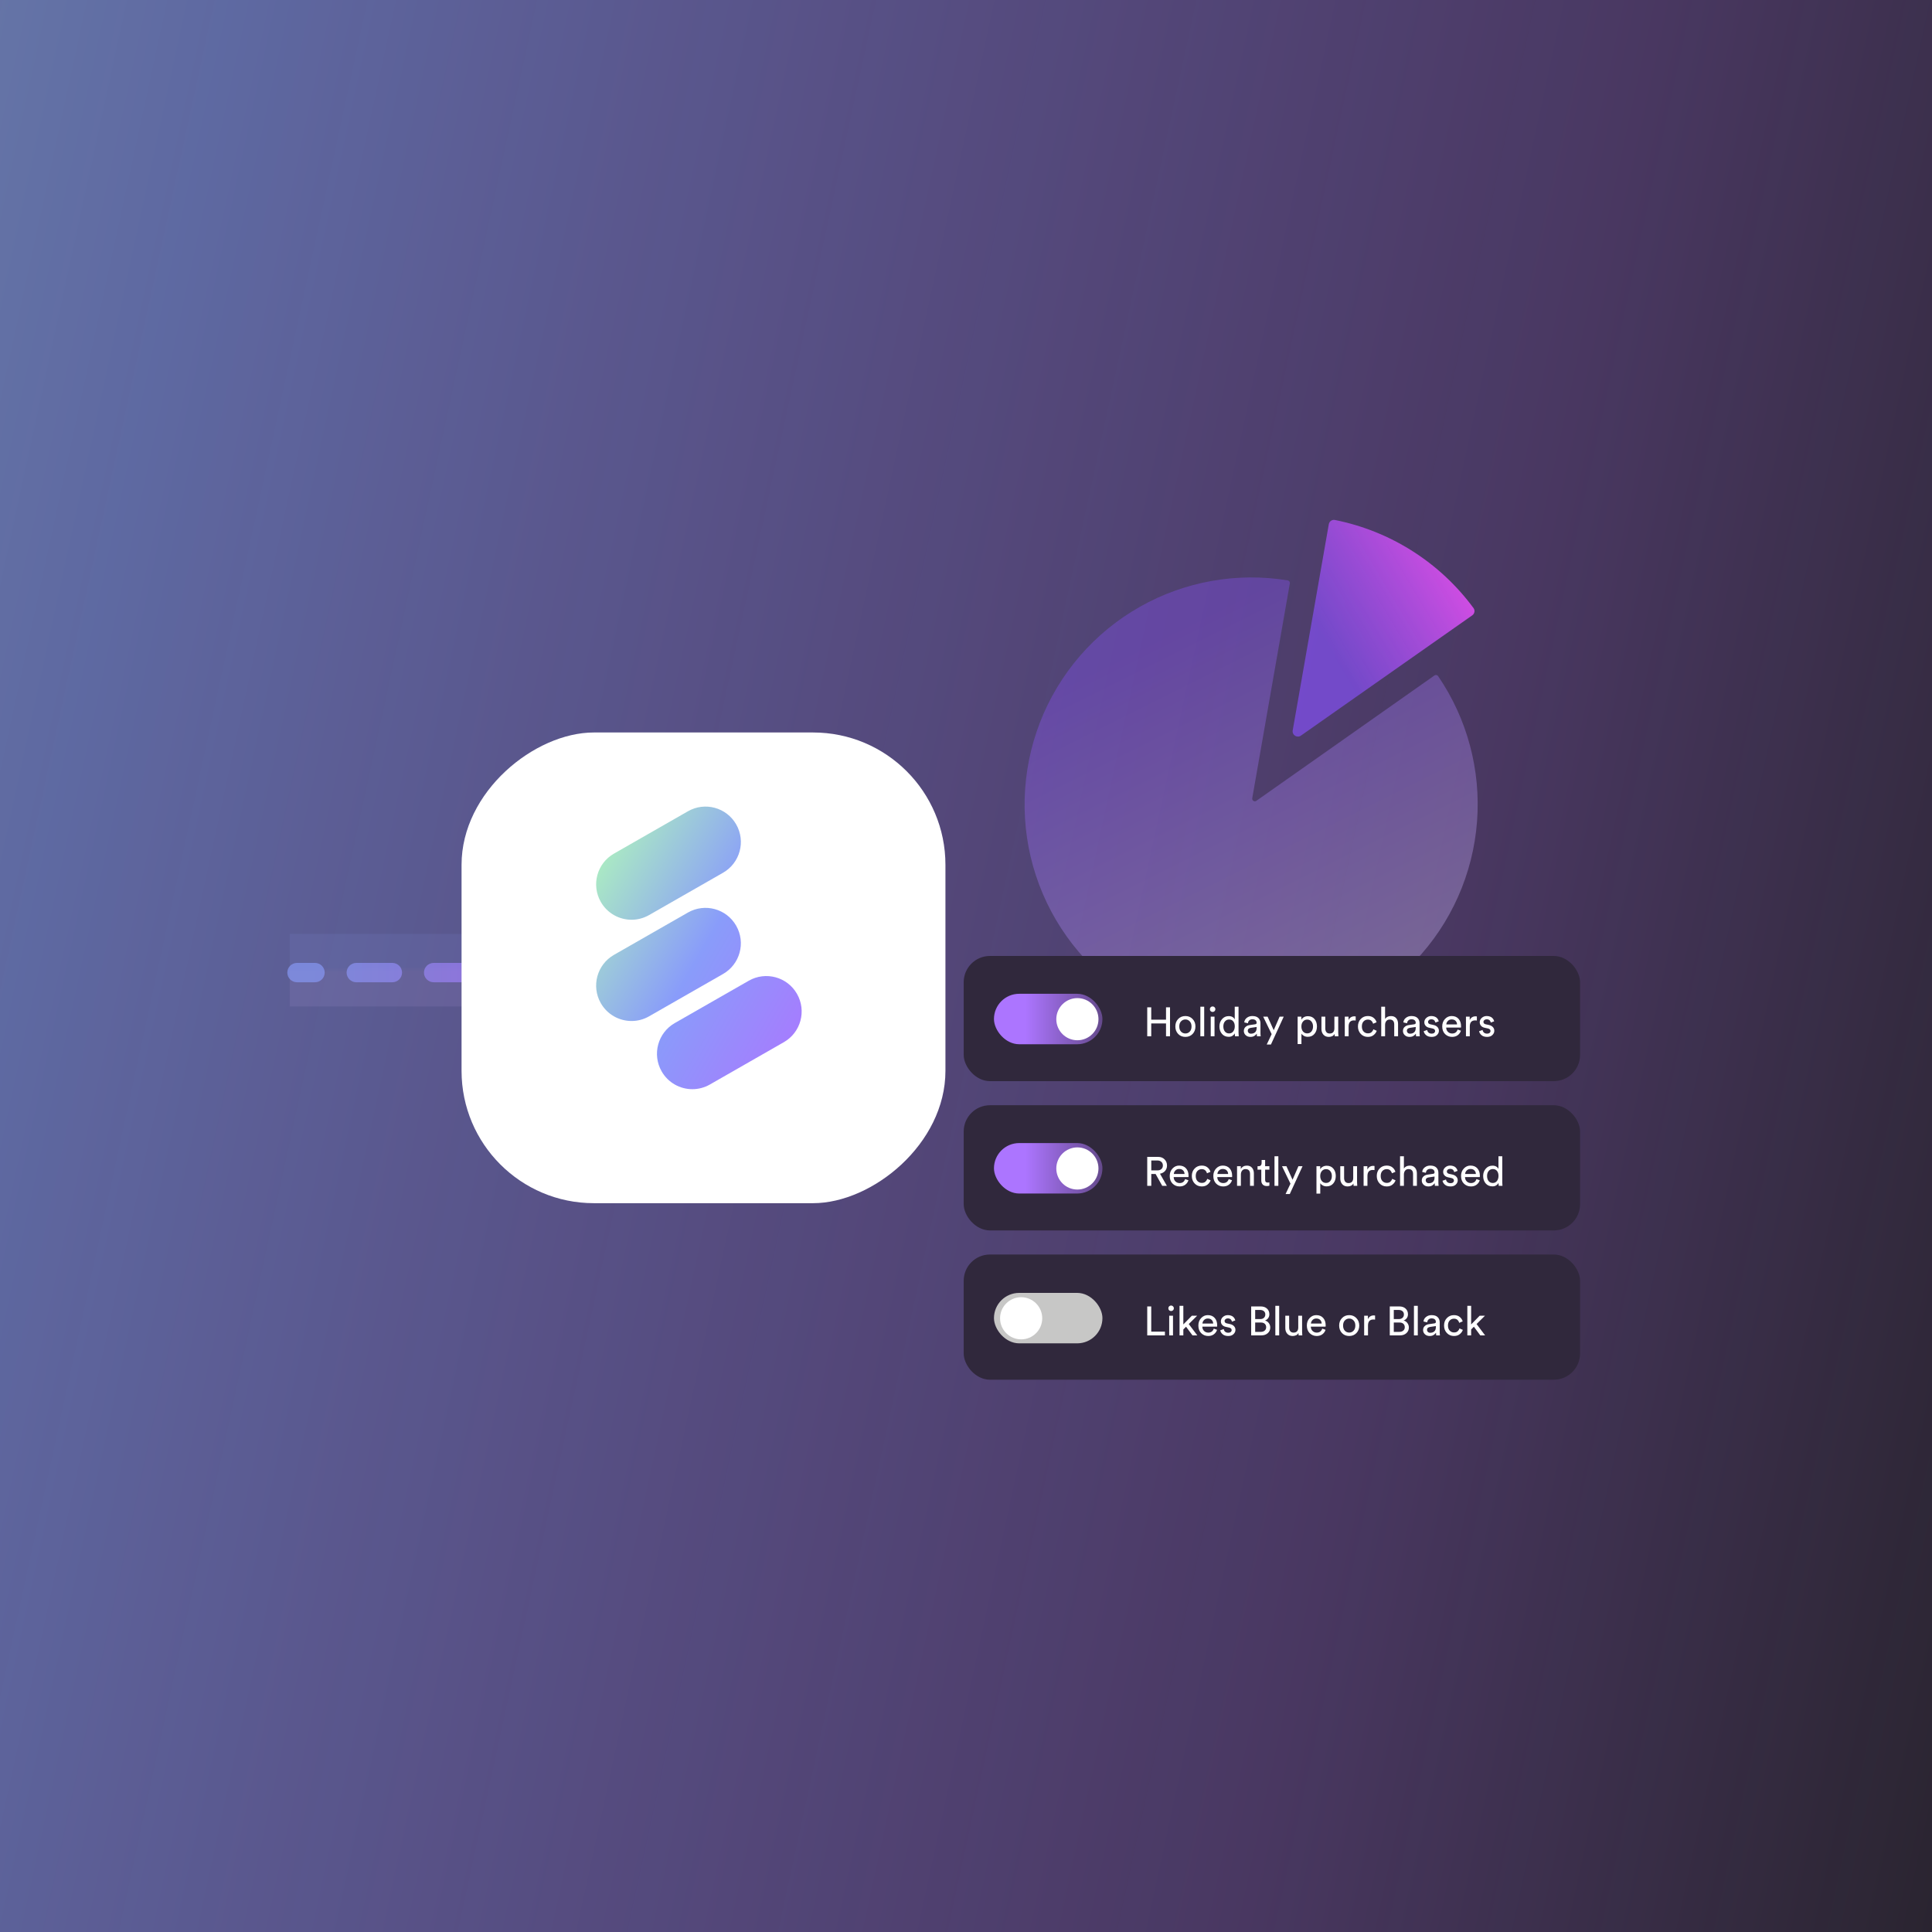 <svg width="726" height="726" viewBox="0 0 726 726" fill="none" xmlns="http://www.w3.org/2000/svg">
<rect width="726" height="726" fill="#1A1919" fill-opacity="0.98"/>
<rect width="726" height="726" fill="url(#paint0_linear_27907_17661)"/>
<path opacity="0.1" d="M108.872 364.566H196.746" stroke="url(#paint1_linear_27907_17661)" stroke-width="27.252"/>
<path opacity="0.65" d="M118.379 361.842C120.385 361.842 122.013 363.469 122.013 365.476C122.012 367.482 120.385 369.109 118.379 369.109H111.596C109.589 369.109 107.963 367.482 107.963 365.476C107.963 363.469 109.589 361.842 111.596 361.842H118.379ZM147.447 361.842C149.454 361.842 151.081 363.469 151.081 365.476C151.081 367.482 149.454 369.109 147.447 369.109H133.882C131.875 369.109 130.248 367.482 130.248 365.476C130.248 363.469 131.875 361.842 133.882 361.842H147.447ZM176.516 361.842C178.522 361.842 180.149 363.469 180.149 365.476C180.149 367.482 178.522 369.109 176.516 369.109H162.95C160.944 369.109 159.317 367.482 159.317 365.476C159.317 363.469 160.944 361.842 162.95 361.842H176.516ZM198.802 361.842C200.808 361.842 202.435 363.469 202.435 365.476C202.435 367.482 200.808 369.109 198.802 369.109H192.019C190.013 369.109 188.386 367.482 188.386 365.476C188.386 363.469 190.013 361.842 192.019 361.842H198.802Z" fill="url(#paint2_linear_27907_17661)"/>
<g filter="url(#filter0_d_27907_17661)">
<rect x="173.443" y="446.864" width="176.879" height="181.832" rx="49.728" transform="rotate(-90 173.443 446.864)" fill="white"/>
</g>
<path d="M484.692 219.233C484.786 218.694 484.426 218.181 483.886 218.093C464.794 214.98 445.197 218.477 428.33 228.024C411.175 237.735 397.905 253.104 390.783 271.512C383.66 289.92 383.125 310.229 389.267 328.978C395.41 347.728 407.852 363.757 424.472 374.335C441.091 384.913 460.862 389.386 480.413 386.991C499.965 384.596 518.089 375.481 531.696 361.2C545.304 346.919 553.553 328.356 555.039 308.672C556.5 289.319 551.333 270.061 540.409 254.069C540.1 253.617 539.481 253.508 539.033 253.824L472.109 300.926C471.387 301.434 470.412 300.815 470.564 299.945L484.692 219.233Z" fill="url(#paint3_linear_27907_17661)" fill-opacity="0.34"/>
<path d="M553.239 231.231C554.134 230.602 554.352 229.366 553.703 228.486C547.445 219.997 539.665 212.736 530.753 207.074C521.842 201.413 511.963 197.455 501.62 195.396C500.547 195.183 499.521 195.906 499.332 196.983L485.769 274.469C485.465 276.207 487.413 277.445 488.857 276.431L553.239 231.231Z" fill="url(#paint4_linear_27907_17661)"/>
<g filter="url(#filter1_d_27907_17661)">
<rect x="362.135" y="359.225" width="231.617" height="47.047" rx="9.872" fill="#30283C"/>
</g>
<path d="M439.669 389.413H438.164V384.578H432.609V389.413H431.104V378.531H432.609V383.181H438.164V378.531H439.669V389.413ZM443.801 387.663C444.252 388.123 444.799 388.354 445.444 388.354C446.088 388.354 446.631 388.123 447.071 387.663C447.521 387.192 447.746 386.543 447.746 385.714C447.746 384.895 447.521 384.256 447.071 383.795C446.631 383.325 446.088 383.089 445.444 383.089C444.799 383.089 444.252 383.325 443.801 383.795C443.361 384.256 443.141 384.895 443.141 385.714C443.141 386.543 443.361 387.192 443.801 387.663ZM442.727 382.92C443.443 382.174 444.349 381.8 445.444 381.8C446.538 381.8 447.439 382.174 448.145 382.92C448.861 383.657 449.219 384.588 449.219 385.714C449.219 386.85 448.866 387.791 448.16 388.538C447.454 389.274 446.549 389.643 445.444 389.643C444.339 389.643 443.433 389.274 442.727 388.538C442.021 387.791 441.668 386.85 441.668 385.714C441.668 384.588 442.021 383.657 442.727 382.92ZM452.508 389.413H451.065V378.301H452.508V389.413ZM456.389 389.413H454.962V382.03H456.389V389.413ZM454.931 379.974C454.737 379.769 454.64 379.523 454.64 379.237C454.64 378.95 454.737 378.705 454.931 378.5C455.136 378.296 455.381 378.193 455.668 378.193C455.954 378.193 456.2 378.296 456.405 378.5C456.609 378.695 456.712 378.94 456.712 379.237C456.712 379.523 456.609 379.769 456.405 379.974C456.2 380.168 455.954 380.265 455.668 380.265C455.381 380.265 455.136 380.168 454.931 379.974ZM459.703 385.698C459.703 386.476 459.893 387.11 460.271 387.602C460.66 388.093 461.192 388.338 461.867 388.338C462.512 388.338 463.029 388.088 463.417 387.586C463.806 387.085 464.001 386.445 464.001 385.668C464.001 384.9 463.811 384.281 463.433 383.811C463.054 383.34 462.538 383.105 461.883 383.105C461.228 383.105 460.701 383.345 460.302 383.826C459.903 384.307 459.703 384.931 459.703 385.698ZM464.016 388.415V388.292C463.822 388.671 463.525 388.988 463.126 389.244C462.737 389.489 462.272 389.612 461.729 389.612C460.675 389.612 459.826 389.244 459.181 388.507C458.547 387.76 458.23 386.824 458.23 385.698C458.23 384.624 458.557 383.713 459.212 382.967C459.867 382.209 460.706 381.831 461.729 381.831C462.333 381.831 462.824 381.954 463.203 382.199C463.581 382.434 463.842 382.726 463.985 383.074V378.301H465.413V388.047C465.413 388.548 465.438 389.003 465.489 389.413H464.093C464.042 389.126 464.016 388.794 464.016 388.415ZM467.406 387.433C467.406 386.798 467.611 386.292 468.02 385.913C468.429 385.524 468.972 385.284 469.647 385.192L471.642 384.9C472.021 384.849 472.21 384.665 472.21 384.348C472.21 383.959 472.077 383.642 471.811 383.396C471.545 383.151 471.146 383.028 470.614 383.028C470.123 383.028 469.734 383.166 469.448 383.442C469.161 383.708 468.992 384.066 468.941 384.517L467.56 384.194C467.631 383.488 467.954 382.915 468.527 382.475C469.1 382.025 469.785 381.8 470.583 381.8C471.627 381.8 472.399 382.056 472.901 382.567C473.402 383.069 473.653 383.713 473.653 384.501V388.2C473.653 388.64 473.684 389.044 473.745 389.413H472.333C472.282 389.106 472.256 388.773 472.256 388.415C472.052 388.742 471.75 389.029 471.351 389.274C470.962 389.52 470.471 389.643 469.877 389.643C469.151 389.643 468.557 389.428 468.097 388.998C467.636 388.558 467.406 388.036 467.406 387.433ZM470.077 388.43C470.721 388.43 471.238 388.256 471.627 387.909C472.016 387.561 472.21 387.008 472.21 386.251V385.913L469.954 386.251C469.627 386.302 469.366 386.42 469.171 386.604C468.977 386.788 468.88 387.039 468.88 387.356C468.88 387.642 468.987 387.893 469.202 388.108C469.427 388.323 469.719 388.43 470.077 388.43ZM477.592 392.498H476.011L477.853 388.599L474.676 382.03H476.334L478.636 387.126L480.846 382.03H482.396L477.592 392.498ZM489.048 392.329H487.621V382.03H489.018V383.181C489.233 382.793 489.555 382.475 489.985 382.23C490.414 381.984 490.916 381.861 491.489 381.861C492.553 381.861 493.382 382.225 493.975 382.951C494.579 383.678 494.881 384.598 494.881 385.714C494.881 386.839 494.568 387.77 493.944 388.507C493.33 389.244 492.497 389.612 491.443 389.612C490.9 389.612 490.419 389.5 490 389.274C489.58 389.049 489.263 388.763 489.048 388.415V392.329ZM493.407 385.714C493.407 384.967 493.208 384.353 492.809 383.872C492.42 383.381 491.893 383.135 491.228 383.135C490.573 383.135 490.041 383.381 489.632 383.872C489.233 384.353 489.033 384.967 489.033 385.714C489.033 386.481 489.233 387.11 489.632 387.602C490.041 388.082 490.573 388.323 491.228 388.323C491.883 388.323 492.41 388.082 492.809 387.602C493.208 387.11 493.407 386.481 493.407 385.714ZM501.509 388.522C501.315 388.891 501.018 389.172 500.619 389.367C500.22 389.551 499.79 389.643 499.33 389.643C498.491 389.643 497.821 389.367 497.319 388.814C496.818 388.251 496.567 387.54 496.567 386.681V382.03H498.01V386.466C498.01 387.018 498.143 387.474 498.409 387.832C498.685 388.19 499.11 388.369 499.683 388.369C500.256 388.369 500.691 388.2 500.987 387.862C501.284 387.515 501.432 387.054 501.432 386.481V382.03H502.875V388.047C502.875 388.528 502.901 388.983 502.952 389.413H501.571C501.53 389.187 501.509 388.891 501.509 388.522ZM509.435 381.954V383.488C509.22 383.458 509.01 383.442 508.806 383.442C507.455 383.442 506.78 384.199 506.78 385.714V389.413H505.337V382.03H506.749V383.32C507.199 382.378 507.936 381.908 508.959 381.908C509.123 381.908 509.281 381.923 509.435 381.954ZM513.998 383.135C513.374 383.135 512.842 383.36 512.402 383.811C511.972 384.261 511.757 384.895 511.757 385.714C511.757 386.522 511.972 387.156 512.402 387.617C512.842 388.077 513.379 388.308 514.013 388.308C514.627 388.308 515.093 388.154 515.41 387.847C515.737 387.54 515.957 387.187 516.07 386.788L517.344 387.341C517.139 387.955 516.75 388.492 516.177 388.952C515.614 389.413 514.893 389.643 514.013 389.643C512.939 389.643 512.049 389.269 511.343 388.522C510.637 387.775 510.284 386.839 510.284 385.714C510.284 384.568 510.637 383.632 511.343 382.905C512.049 382.168 512.934 381.8 513.998 381.8C514.898 381.8 515.625 382.03 516.177 382.491C516.74 382.951 517.108 383.504 517.282 384.148L515.978 384.701C515.865 384.271 515.65 383.903 515.333 383.596C515.016 383.289 514.571 383.135 513.998 383.135ZM520.479 385.069V389.413H519.036V378.301H520.479V382.89C520.97 382.174 521.717 381.815 522.72 381.815C523.569 381.815 524.219 382.087 524.669 382.629C525.129 383.171 525.359 383.872 525.359 384.732V389.413H523.917V384.977C523.917 383.739 523.344 383.12 522.198 383.12C521.666 383.12 521.251 383.304 520.955 383.673C520.658 384.031 520.499 384.496 520.479 385.069ZM527.194 387.433C527.194 386.798 527.398 386.292 527.808 385.913C528.217 385.524 528.759 385.284 529.435 385.192L531.43 384.9C531.808 384.849 531.998 384.665 531.998 384.348C531.998 383.959 531.865 383.642 531.599 383.396C531.333 383.151 530.934 383.028 530.402 383.028C529.91 383.028 529.522 383.166 529.235 383.442C528.949 383.708 528.78 384.066 528.729 384.517L527.347 384.194C527.419 383.488 527.741 382.915 528.314 382.475C528.887 382.025 529.573 381.8 530.371 381.8C531.414 381.8 532.187 382.056 532.688 382.567C533.19 383.069 533.44 383.713 533.44 384.501V388.2C533.44 388.64 533.471 389.044 533.532 389.413H532.12C532.069 389.106 532.044 388.773 532.044 388.415C531.839 388.742 531.537 389.029 531.138 389.274C530.749 389.52 530.258 389.643 529.665 389.643C528.938 389.643 528.345 389.428 527.884 388.998C527.424 388.558 527.194 388.036 527.194 387.433ZM529.864 388.43C530.509 388.43 531.026 388.256 531.414 387.909C531.803 387.561 531.998 387.008 531.998 386.251V385.913L529.742 386.251C529.414 386.302 529.153 386.42 528.959 386.604C528.764 386.788 528.667 387.039 528.667 387.356C528.667 387.642 528.775 387.893 528.99 388.108C529.215 388.323 529.506 388.43 529.864 388.43ZM534.997 387.494L536.302 387.034C536.353 387.433 536.527 387.765 536.824 388.031C537.12 388.287 537.519 388.415 538.021 388.415C538.41 388.415 538.717 388.323 538.942 388.139C539.167 387.944 539.279 387.709 539.279 387.433C539.279 386.942 538.962 386.624 538.328 386.481L537.069 386.205C536.496 386.082 536.046 385.837 535.719 385.468C535.391 385.1 535.227 384.655 535.227 384.133C535.227 383.499 535.483 382.951 535.995 382.491C536.517 382.03 537.136 381.8 537.852 381.8C538.323 381.8 538.742 381.872 539.11 382.015C539.479 382.148 539.765 382.327 539.97 382.552C540.175 382.777 540.328 382.987 540.43 383.181C540.533 383.376 540.609 383.575 540.661 383.78L539.387 384.256C539.366 384.133 539.33 384.015 539.279 383.903C539.228 383.78 539.146 383.647 539.034 383.504C538.931 383.36 538.778 383.248 538.573 383.166C538.369 383.074 538.128 383.028 537.852 383.028C537.494 383.028 537.197 383.125 536.962 383.32C536.737 383.514 536.624 383.744 536.624 384.01C536.624 384.481 536.905 384.778 537.468 384.9L538.665 385.161C539.32 385.304 539.822 385.571 540.169 385.959C540.528 386.338 540.707 386.803 540.707 387.356C540.707 387.939 540.466 388.466 539.985 388.937C539.515 389.407 538.855 389.643 538.005 389.643C537.095 389.643 536.384 389.418 535.872 388.968C535.36 388.507 535.069 388.016 534.997 387.494ZM543.489 384.962H547.525C547.505 384.409 547.32 383.959 546.973 383.611C546.625 383.253 546.134 383.074 545.499 383.074C544.926 383.074 544.456 383.263 544.087 383.642C543.719 384.01 543.519 384.45 543.489 384.962ZM547.74 386.88L548.983 387.31C548.768 387.995 548.369 388.558 547.786 388.998C547.203 389.428 546.497 389.643 545.668 389.643C544.635 389.643 543.755 389.29 543.028 388.584C542.312 387.868 541.954 386.906 541.954 385.698C541.954 384.573 542.302 383.642 542.998 382.905C543.693 382.168 544.522 381.8 545.484 381.8C546.599 381.8 547.469 382.153 548.093 382.859C548.717 383.555 549.029 384.491 549.029 385.668C549.029 385.852 549.019 386.005 548.999 386.128H543.443C543.453 386.783 543.668 387.32 544.087 387.74C544.517 388.159 545.044 388.369 545.668 388.369C546.722 388.369 547.413 387.873 547.74 386.88ZM554.969 381.954V383.488C554.754 383.458 554.544 383.442 554.339 383.442C552.989 383.442 552.314 384.199 552.314 385.714V389.413H550.871V382.03H552.283V383.32C552.733 382.378 553.47 381.908 554.493 381.908C554.657 381.908 554.815 381.923 554.969 381.954ZM555.816 387.494L557.12 387.034C557.171 387.433 557.345 387.765 557.642 388.031C557.939 388.287 558.338 388.415 558.839 388.415C559.228 388.415 559.535 388.323 559.76 388.139C559.985 387.944 560.098 387.709 560.098 387.433C560.098 386.942 559.781 386.624 559.146 386.481L557.888 386.205C557.315 386.082 556.864 385.837 556.537 385.468C556.21 385.1 556.046 384.655 556.046 384.133C556.046 383.499 556.302 382.951 556.813 382.491C557.335 382.03 557.954 381.8 558.67 381.8C559.141 381.8 559.561 381.872 559.929 382.015C560.297 382.148 560.584 382.327 560.788 382.552C560.993 382.777 561.147 382.987 561.249 383.181C561.351 383.376 561.428 383.575 561.479 383.78L560.205 384.256C560.185 384.133 560.149 384.015 560.098 383.903C560.047 383.78 559.965 383.647 559.852 383.504C559.75 383.36 559.596 383.248 559.392 383.166C559.187 383.074 558.947 383.028 558.67 383.028C558.312 383.028 558.016 383.125 557.78 383.32C557.555 383.514 557.443 383.744 557.443 384.01C557.443 384.481 557.724 384.778 558.287 384.9L559.484 385.161C560.139 385.304 560.64 385.571 560.988 385.959C561.346 386.338 561.525 386.803 561.525 387.356C561.525 387.939 561.285 388.466 560.804 388.937C560.333 389.407 559.673 389.643 558.824 389.643C557.913 389.643 557.202 389.418 556.691 388.968C556.179 388.507 555.887 388.016 555.816 387.494Z" fill="white"/>
<rect x="373.51" y="373.444" width="40.758" height="18.957" rx="9.479" fill="url(#paint5_linear_27907_17661)"/>
<circle cx="404.854" cy="382.986" r="7.921" fill="white"/>
<g filter="url(#filter2_d_27907_17661)">
<rect x="362.135" y="415.319" width="231.617" height="47.047" rx="9.872" fill="#30283C"/>
</g>
<path d="M436.737 445.61L434.251 441.159H432.624V445.61H431.104V434.728H435.202C436.205 434.728 437.008 435.04 437.612 435.664C438.226 436.278 438.533 437.046 438.533 437.967C438.533 438.755 438.297 439.43 437.827 439.993C437.356 440.545 436.712 440.898 435.893 441.052L438.487 445.61H436.737ZM432.624 439.808H434.926C435.54 439.808 436.036 439.645 436.415 439.317C436.793 438.98 436.983 438.529 436.983 437.967C436.983 437.394 436.793 436.938 436.415 436.601C436.036 436.253 435.54 436.079 434.926 436.079H432.624V439.808ZM441.09 441.159H445.126C445.106 440.606 444.922 440.156 444.574 439.808C444.226 439.45 443.735 439.271 443.1 439.271C442.527 439.271 442.057 439.461 441.688 439.839C441.32 440.207 441.121 440.647 441.09 441.159ZM445.341 443.077L446.584 443.507C446.37 444.193 445.97 444.756 445.387 445.195C444.804 445.625 444.098 445.84 443.269 445.84C442.236 445.84 441.356 445.487 440.629 444.781C439.913 444.065 439.555 443.103 439.555 441.896C439.555 440.77 439.903 439.839 440.599 439.102C441.295 438.366 442.123 437.997 443.085 437.997C444.2 437.997 445.07 438.35 445.694 439.056C446.318 439.752 446.63 440.688 446.63 441.865C446.63 442.049 446.62 442.203 446.6 442.325H441.044C441.054 442.98 441.269 443.517 441.688 443.937C442.118 444.356 442.645 444.566 443.269 444.566C444.323 444.566 445.014 444.07 445.341 443.077ZM451.572 439.333C450.948 439.333 450.416 439.558 449.976 440.008C449.546 440.458 449.332 441.092 449.332 441.911C449.332 442.719 449.546 443.354 449.976 443.814C450.416 444.275 450.953 444.505 451.588 444.505C452.202 444.505 452.667 444.351 452.984 444.044C453.312 443.737 453.532 443.384 453.644 442.985L454.918 443.538C454.714 444.152 454.325 444.689 453.752 445.149C453.189 445.61 452.468 445.84 451.588 445.84C450.513 445.84 449.623 445.467 448.917 444.72C448.211 443.973 447.858 443.037 447.858 441.911C447.858 440.765 448.211 439.829 448.917 439.102C449.623 438.366 450.508 437.997 451.572 437.997C452.473 437.997 453.199 438.228 453.752 438.688C454.314 439.148 454.683 439.701 454.857 440.346L453.552 440.898C453.44 440.468 453.225 440.1 452.908 439.793C452.59 439.486 452.145 439.333 451.572 439.333ZM457.472 441.159H461.508C461.488 440.606 461.304 440.156 460.956 439.808C460.608 439.45 460.117 439.271 459.482 439.271C458.909 439.271 458.439 439.461 458.07 439.839C457.702 440.207 457.503 440.647 457.472 441.159ZM461.723 443.077L462.966 443.507C462.752 444.193 462.352 444.756 461.769 445.195C461.186 445.625 460.48 445.84 459.651 445.84C458.618 445.84 457.738 445.487 457.011 444.781C456.295 444.065 455.937 443.103 455.937 441.896C455.937 440.77 456.285 439.839 456.981 439.102C457.677 438.366 458.505 437.997 459.467 437.997C460.582 437.997 461.452 438.35 462.076 439.056C462.7 439.752 463.012 440.688 463.012 441.865C463.012 442.049 463.002 442.203 462.982 442.325H457.426C457.436 442.98 457.651 443.517 458.07 443.937C458.5 444.356 459.027 444.566 459.651 444.566C460.705 444.566 461.396 444.07 461.723 443.077ZM466.297 441.343V445.61H464.854V438.228H466.266V439.287C466.757 438.437 467.514 438.013 468.538 438.013C469.387 438.013 470.037 438.284 470.487 438.826C470.947 439.368 471.177 440.069 471.177 440.929V445.61H469.735V441.174C469.735 439.936 469.162 439.317 468.016 439.317C467.473 439.317 467.049 439.512 466.742 439.9C466.445 440.279 466.297 440.76 466.297 441.343ZM475.406 435.895V438.228H477.002V439.532H475.406V443.369C475.406 443.717 475.483 443.973 475.636 444.136C475.8 444.3 476.066 444.382 476.434 444.382C476.649 444.382 476.839 444.362 477.002 444.321V445.548C476.757 445.641 476.429 445.687 476.02 445.687C475.386 445.687 474.884 445.502 474.516 445.134C474.148 444.766 473.963 444.249 473.963 443.584V439.532H472.551V438.228H472.95C473.329 438.228 473.61 438.125 473.795 437.921C473.989 437.706 474.086 437.429 474.086 437.092V435.895H475.406ZM480.371 445.61H478.928V434.498H480.371V445.61ZM484.667 448.695H483.086L484.927 444.796L481.75 438.228H483.408L485.71 443.323L487.92 438.228H489.47L484.667 448.695ZM496.123 448.526H494.695V438.228H496.092V439.379C496.307 438.99 496.629 438.673 497.059 438.427C497.489 438.182 497.99 438.059 498.563 438.059C499.627 438.059 500.456 438.422 501.049 439.148C501.653 439.875 501.955 440.796 501.955 441.911C501.955 443.037 501.643 443.968 501.019 444.704C500.405 445.441 499.571 445.809 498.517 445.809C497.975 445.809 497.494 445.697 497.074 445.472C496.655 445.247 496.338 444.96 496.123 444.612V448.526ZM500.482 441.911C500.482 441.164 500.282 440.55 499.883 440.069C499.494 439.578 498.967 439.333 498.302 439.333C497.647 439.333 497.115 439.578 496.706 440.069C496.307 440.55 496.107 441.164 496.107 441.911C496.107 442.678 496.307 443.308 496.706 443.799C497.115 444.28 497.647 444.52 498.302 444.52C498.957 444.52 499.484 444.28 499.883 443.799C500.282 443.308 500.482 442.678 500.482 441.911ZM508.584 444.72C508.389 445.088 508.092 445.369 507.693 445.564C507.294 445.748 506.865 445.84 506.404 445.84C505.565 445.84 504.895 445.564 504.394 445.011C503.892 444.449 503.642 443.737 503.642 442.878V438.228H505.084V442.663C505.084 443.216 505.217 443.671 505.483 444.029C505.76 444.387 506.184 444.566 506.757 444.566C507.33 444.566 507.765 444.397 508.062 444.06C508.358 443.712 508.507 443.251 508.507 442.678V438.228H509.949V444.244C509.949 444.725 509.975 445.18 510.026 445.61H508.645C508.604 445.385 508.584 445.088 508.584 444.72ZM516.509 438.151V439.686C516.294 439.655 516.085 439.64 515.88 439.64C514.529 439.64 513.854 440.397 513.854 441.911V445.61H512.411V438.228H513.823V439.517C514.274 438.575 515.01 438.105 516.033 438.105C516.197 438.105 516.356 438.12 516.509 438.151ZM521.072 439.333C520.448 439.333 519.916 439.558 519.476 440.008C519.046 440.458 518.831 441.092 518.831 441.911C518.831 442.719 519.046 443.354 519.476 443.814C519.916 444.275 520.453 444.505 521.088 444.505C521.701 444.505 522.167 444.351 522.484 444.044C522.812 443.737 523.032 443.384 523.144 442.985L524.418 443.538C524.213 444.152 523.825 444.689 523.252 445.149C522.689 445.61 521.967 445.84 521.088 445.84C520.013 445.84 519.123 445.467 518.417 444.72C517.711 443.973 517.358 443.037 517.358 441.911C517.358 440.765 517.711 439.829 518.417 439.102C519.123 438.366 520.008 437.997 521.072 437.997C521.973 437.997 522.699 438.228 523.252 438.688C523.814 439.148 524.183 439.701 524.357 440.346L523.052 440.898C522.94 440.468 522.725 440.1 522.407 439.793C522.09 439.486 521.645 439.333 521.072 439.333ZM527.553 441.266V445.61H526.11V434.498H527.553V439.087C528.044 438.371 528.791 438.013 529.794 438.013C530.643 438.013 531.293 438.284 531.743 438.826C532.204 439.368 532.434 440.069 532.434 440.929V445.61H530.991V441.174C530.991 439.936 530.418 439.317 529.272 439.317C528.74 439.317 528.326 439.501 528.029 439.87C527.732 440.228 527.574 440.693 527.553 441.266ZM534.268 443.63C534.268 442.996 534.473 442.489 534.882 442.111C535.291 441.722 535.834 441.481 536.509 441.389L538.504 441.098C538.883 441.046 539.072 440.862 539.072 440.545C539.072 440.156 538.939 439.839 538.673 439.594C538.407 439.348 538.008 439.225 537.476 439.225C536.985 439.225 536.596 439.363 536.309 439.64C536.023 439.906 535.854 440.264 535.803 440.714L534.422 440.392C534.493 439.686 534.816 439.113 535.389 438.673C535.962 438.222 536.647 437.997 537.445 437.997C538.489 437.997 539.261 438.253 539.763 438.765C540.264 439.266 540.515 439.911 540.515 440.699V444.397C540.515 444.837 540.545 445.242 540.607 445.61H539.195C539.144 445.303 539.118 444.97 539.118 444.612C538.913 444.94 538.612 445.226 538.213 445.472C537.824 445.717 537.333 445.84 536.739 445.84C536.013 445.84 535.419 445.625 534.959 445.195C534.498 444.756 534.268 444.234 534.268 443.63ZM536.939 444.628C537.583 444.628 538.1 444.454 538.489 444.106C538.878 443.758 539.072 443.205 539.072 442.448V442.111L536.816 442.448C536.489 442.499 536.228 442.617 536.033 442.801C535.839 442.985 535.742 443.236 535.742 443.553C535.742 443.84 535.849 444.09 536.064 444.305C536.289 444.52 536.581 444.628 536.939 444.628ZM542.072 443.691L543.376 443.231C543.427 443.63 543.601 443.963 543.898 444.229C544.195 444.484 544.594 444.612 545.095 444.612C545.484 444.612 545.791 444.52 546.016 444.336C546.241 444.142 546.354 443.906 546.354 443.63C546.354 443.139 546.036 442.822 545.402 442.678L544.144 442.402C543.571 442.279 543.12 442.034 542.793 441.665C542.466 441.297 542.302 440.852 542.302 440.33C542.302 439.696 542.558 439.148 543.069 438.688C543.591 438.228 544.21 437.997 544.926 437.997C545.397 437.997 545.816 438.069 546.185 438.212C546.553 438.345 546.84 438.524 547.044 438.749C547.249 438.974 547.402 439.184 547.505 439.379C547.607 439.573 547.684 439.773 547.735 439.977L546.461 440.453C546.441 440.33 546.405 440.213 546.354 440.1C546.303 439.977 546.221 439.844 546.108 439.701C546.006 439.558 545.852 439.445 545.648 439.363C545.443 439.271 545.203 439.225 544.926 439.225C544.568 439.225 544.271 439.322 544.036 439.517C543.811 439.711 543.698 439.941 543.698 440.207C543.698 440.678 543.98 440.975 544.543 441.098L545.74 441.359C546.395 441.502 546.896 441.768 547.244 442.157C547.602 442.535 547.781 443.001 547.781 443.553C547.781 444.136 547.541 444.663 547.06 445.134C546.589 445.605 545.929 445.84 545.08 445.84C544.169 445.84 543.458 445.615 542.946 445.165C542.435 444.704 542.143 444.213 542.072 443.691ZM550.563 441.159H554.6C554.579 440.606 554.395 440.156 554.047 439.808C553.699 439.45 553.208 439.271 552.574 439.271C552.001 439.271 551.53 439.461 551.162 439.839C550.793 440.207 550.594 440.647 550.563 441.159ZM554.814 443.077L556.058 443.507C555.843 444.193 555.444 444.756 554.86 445.195C554.277 445.625 553.571 445.84 552.742 445.84C551.709 445.84 550.829 445.487 550.103 444.781C549.386 444.065 549.028 443.103 549.028 441.896C549.028 440.77 549.376 439.839 550.072 439.102C550.768 438.366 551.596 437.997 552.558 437.997C553.674 437.997 554.543 438.35 555.167 439.056C555.792 439.752 556.104 440.688 556.104 441.865C556.104 442.049 556.093 442.203 556.073 442.325H550.517C550.527 442.98 550.742 443.517 551.162 443.937C551.591 444.356 552.118 444.566 552.742 444.566C553.796 444.566 554.487 444.07 554.814 443.077ZM558.805 441.896C558.805 442.673 558.994 443.308 559.373 443.799C559.761 444.29 560.293 444.536 560.969 444.536C561.613 444.536 562.13 444.285 562.519 443.783C562.908 443.282 563.102 442.643 563.102 441.865C563.102 441.098 562.913 440.479 562.534 440.008C562.156 439.537 561.639 439.302 560.984 439.302C560.329 439.302 559.802 439.542 559.403 440.023C559.004 440.504 558.805 441.128 558.805 441.896ZM563.117 444.612V444.489C562.923 444.868 562.626 445.185 562.227 445.441C561.838 445.687 561.373 445.809 560.831 445.809C559.777 445.809 558.927 445.441 558.283 444.704C557.649 443.957 557.331 443.021 557.331 441.896C557.331 440.821 557.659 439.911 558.314 439.164C558.968 438.407 559.807 438.028 560.831 438.028C561.434 438.028 561.925 438.151 562.304 438.396C562.683 438.632 562.944 438.923 563.087 439.271V434.498H564.514V444.244C564.514 444.745 564.54 445.201 564.591 445.61H563.194C563.143 445.323 563.117 444.991 563.117 444.612Z" fill="white"/>
<rect x="373.51" y="429.539" width="40.758" height="18.957" rx="9.479" fill="url(#paint6_linear_27907_17661)"/>
<circle cx="404.854" cy="439.082" r="7.921" fill="white"/>
<g filter="url(#filter3_d_27907_17661)">
<rect x="362.135" y="471.414" width="231.617" height="47.047" rx="9.872" fill="#30283C"/>
</g>
<path d="M437.75 501.807H431.104V490.925H432.609V500.395H437.75V501.807ZM440.787 501.807H439.359V494.424H440.787V501.807ZM439.329 492.368C439.134 492.163 439.037 491.918 439.037 491.631C439.037 491.345 439.134 491.099 439.329 490.894C439.533 490.69 439.779 490.587 440.065 490.587C440.352 490.587 440.597 490.69 440.802 490.894C441.007 491.089 441.109 491.334 441.109 491.631C441.109 491.918 441.007 492.163 440.802 492.368C440.597 492.562 440.352 492.659 440.065 492.659C439.779 492.659 439.533 492.562 439.329 492.368ZM449.856 494.424L446.71 497.54L449.918 501.807H448.106L445.697 498.553L444.669 499.581V501.807H443.241V490.695H444.669V497.693L447.861 494.424H449.856ZM451.851 497.356H455.888C455.867 496.803 455.683 496.353 455.335 496.005C454.987 495.647 454.496 495.468 453.862 495.468C453.289 495.468 452.818 495.657 452.45 496.036C452.082 496.404 451.882 496.844 451.851 497.356ZM456.103 499.274L457.346 499.704C457.131 500.39 456.732 500.952 456.149 501.392C455.566 501.822 454.86 502.037 454.031 502.037C452.997 502.037 452.117 501.684 451.391 500.978C450.675 500.262 450.317 499.3 450.317 498.092C450.317 496.967 450.664 496.036 451.36 495.299C452.056 494.562 452.885 494.194 453.847 494.194C454.962 494.194 455.832 494.547 456.456 495.253C457.08 495.949 457.392 496.885 457.392 498.062C457.392 498.246 457.382 498.399 457.361 498.522H451.805C451.816 499.177 452.03 499.714 452.45 500.134C452.88 500.553 453.407 500.763 454.031 500.763C455.085 500.763 455.775 500.267 456.103 499.274ZM458.543 499.888L459.847 499.428C459.899 499.827 460.073 500.159 460.369 500.425C460.666 500.681 461.065 500.809 461.566 500.809C461.955 500.809 462.262 500.717 462.487 500.533C462.712 500.338 462.825 500.103 462.825 499.827C462.825 499.336 462.508 499.018 461.873 498.875L460.615 498.599C460.042 498.476 459.592 498.231 459.264 497.862C458.937 497.494 458.773 497.049 458.773 496.527C458.773 495.893 459.029 495.345 459.54 494.885C460.062 494.424 460.681 494.194 461.398 494.194C461.868 494.194 462.288 494.266 462.656 494.409C463.024 494.542 463.311 494.721 463.516 494.946C463.72 495.171 463.874 495.381 463.976 495.575C464.078 495.77 464.155 495.969 464.206 496.174L462.932 496.65C462.912 496.527 462.876 496.409 462.825 496.297C462.774 496.174 462.692 496.041 462.579 495.898C462.477 495.754 462.324 495.642 462.119 495.56C461.914 495.468 461.674 495.422 461.398 495.422C461.039 495.422 460.743 495.519 460.507 495.714C460.282 495.908 460.17 496.138 460.17 496.404C460.17 496.875 460.451 497.172 461.014 497.294L462.211 497.555C462.866 497.699 463.367 497.965 463.715 498.353C464.073 498.732 464.252 499.198 464.252 499.75C464.252 500.333 464.012 500.86 463.531 501.331C463.06 501.802 462.4 502.037 461.551 502.037C460.64 502.037 459.929 501.812 459.418 501.362C458.906 500.901 458.615 500.41 458.543 499.888ZM470.163 490.925H473.709C474.722 490.925 475.52 491.196 476.103 491.738C476.697 492.281 476.993 492.992 476.993 493.872C476.993 494.435 476.845 494.921 476.548 495.33C476.251 495.739 475.858 496.036 475.366 496.22C475.97 496.374 476.446 496.696 476.794 497.187C477.152 497.668 477.331 498.22 477.331 498.845C477.331 499.704 477.019 500.415 476.395 500.978C475.771 501.53 474.962 501.807 473.97 501.807H470.163V490.925ZM471.668 495.683H473.54C474.133 495.683 474.604 495.524 474.952 495.207C475.3 494.88 475.474 494.46 475.474 493.949C475.474 493.427 475.295 493.012 474.937 492.705C474.579 492.398 474.093 492.245 473.479 492.245H471.668V495.683ZM471.668 500.487H473.755C474.369 500.487 474.86 500.328 475.228 500.011C475.607 499.694 475.796 499.274 475.796 498.752C475.796 498.21 475.627 497.78 475.29 497.463C474.952 497.136 474.461 496.972 473.816 496.972H471.668V500.487ZM480.685 501.807H479.243V490.695H480.685V501.807ZM487.93 500.916C487.735 501.285 487.439 501.566 487.04 501.761C486.641 501.945 486.211 502.037 485.75 502.037C484.911 502.037 484.241 501.761 483.74 501.208C483.239 500.645 482.988 499.934 482.988 499.075V494.424H484.431V498.86C484.431 499.412 484.564 499.868 484.83 500.226C485.106 500.584 485.531 500.763 486.103 500.763C486.676 500.763 487.111 500.594 487.408 500.257C487.705 499.909 487.853 499.448 487.853 498.875V494.424H489.296V500.441C489.296 500.922 489.321 501.377 489.373 501.807H487.991C487.95 501.582 487.93 501.285 487.93 500.916ZM492.619 497.356H496.655C496.635 496.803 496.451 496.353 496.103 496.005C495.755 495.647 495.264 495.468 494.63 495.468C494.057 495.468 493.586 495.657 493.218 496.036C492.849 496.404 492.65 496.844 492.619 497.356ZM496.87 499.274L498.114 499.704C497.899 500.39 497.5 500.952 496.916 501.392C496.333 501.822 495.627 502.037 494.798 502.037C493.765 502.037 492.885 501.684 492.159 500.978C491.442 500.262 491.084 499.3 491.084 498.092C491.084 496.967 491.432 496.036 492.128 495.299C492.824 494.562 493.652 494.194 494.614 494.194C495.729 494.194 496.599 494.547 497.223 495.253C497.847 495.949 498.16 496.885 498.16 498.062C498.16 498.246 498.149 498.399 498.129 498.522H492.573C492.583 499.177 492.798 499.714 493.218 500.134C493.647 500.553 494.174 500.763 494.798 500.763C495.852 500.763 496.543 500.267 496.87 499.274ZM505.358 500.057C505.808 500.517 506.355 500.748 507 500.748C507.644 500.748 508.187 500.517 508.627 500.057C509.077 499.586 509.302 498.937 509.302 498.108C509.302 497.289 509.077 496.65 508.627 496.189C508.187 495.719 507.644 495.483 507 495.483C506.355 495.483 505.808 495.719 505.358 496.189C504.918 496.65 504.698 497.289 504.698 498.108C504.698 498.937 504.918 499.586 505.358 500.057ZM504.283 495.315C504.999 494.568 505.905 494.194 507 494.194C508.095 494.194 508.995 494.568 509.701 495.315C510.417 496.051 510.775 496.982 510.775 498.108C510.775 499.244 510.422 500.185 509.716 500.932C509.01 501.669 508.105 502.037 507 502.037C505.895 502.037 504.989 501.669 504.283 500.932C503.577 500.185 503.224 499.244 503.224 498.108C503.224 496.982 503.577 496.051 504.283 495.315ZM516.719 494.348V495.882C516.504 495.852 516.294 495.836 516.09 495.836C514.739 495.836 514.064 496.593 514.064 498.108V501.807H512.621V494.424H514.033V495.714C514.483 494.772 515.22 494.302 516.243 494.302C516.407 494.302 516.566 494.317 516.719 494.348ZM522.247 490.925H525.792C526.805 490.925 527.604 491.196 528.187 491.738C528.78 492.281 529.077 492.992 529.077 493.872C529.077 494.435 528.929 494.921 528.632 495.33C528.335 495.739 527.941 496.036 527.45 496.22C528.054 496.374 528.53 496.696 528.877 497.187C529.236 497.668 529.415 498.22 529.415 498.845C529.415 499.704 529.103 500.415 528.478 500.978C527.854 501.53 527.046 501.807 526.053 501.807H522.247V490.925ZM523.751 495.683H525.624C526.217 495.683 526.688 495.524 527.036 495.207C527.384 494.88 527.557 494.46 527.557 493.949C527.557 493.427 527.378 493.012 527.02 492.705C526.662 492.398 526.176 492.245 525.562 492.245H523.751V495.683ZM523.751 500.487H525.839C526.452 500.487 526.944 500.328 527.312 500.011C527.691 499.694 527.88 499.274 527.88 498.752C527.88 498.21 527.711 497.78 527.373 497.463C527.036 497.136 526.545 496.972 525.9 496.972H523.751V500.487ZM532.769 501.807H531.326V490.695H532.769V501.807ZM534.763 499.827C534.763 499.192 534.967 498.686 535.377 498.307C535.786 497.919 536.328 497.678 537.004 497.586L538.999 497.294C539.377 497.243 539.567 497.059 539.567 496.742C539.567 496.353 539.434 496.036 539.168 495.79C538.902 495.545 538.503 495.422 537.971 495.422C537.479 495.422 537.091 495.56 536.804 495.836C536.518 496.102 536.349 496.46 536.298 496.911L534.916 496.588C534.988 495.882 535.31 495.309 535.883 494.869C536.456 494.419 537.142 494.194 537.94 494.194C538.983 494.194 539.756 494.45 540.257 494.962C540.759 495.463 541.009 496.107 541.009 496.895V500.594C541.009 501.034 541.04 501.438 541.101 501.807H539.689C539.638 501.5 539.613 501.167 539.613 500.809C539.408 501.136 539.106 501.423 538.707 501.669C538.318 501.914 537.827 502.037 537.234 502.037C536.507 502.037 535.914 501.822 535.453 501.392C534.993 500.952 534.763 500.43 534.763 499.827ZM537.433 500.824C538.078 500.824 538.595 500.65 538.983 500.303C539.372 499.955 539.567 499.402 539.567 498.645V498.307L537.311 498.645C536.983 498.696 536.722 498.814 536.528 498.998C536.333 499.182 536.236 499.433 536.236 499.75C536.236 500.037 536.344 500.287 536.559 500.502C536.784 500.717 537.075 500.824 537.433 500.824ZM546.357 495.529C545.733 495.529 545.201 495.754 544.761 496.205C544.331 496.655 544.116 497.289 544.116 498.108C544.116 498.916 544.331 499.551 544.761 500.011C545.201 500.471 545.738 500.702 546.372 500.702C546.986 500.702 547.452 500.548 547.769 500.241C548.097 499.934 548.317 499.581 548.429 499.182L549.703 499.735C549.498 500.349 549.11 500.886 548.537 501.346C547.974 501.807 547.252 502.037 546.372 502.037C545.298 502.037 544.408 501.663 543.702 500.916C542.996 500.17 542.643 499.233 542.643 498.108C542.643 496.962 542.996 496.026 543.702 495.299C544.408 494.562 545.293 494.194 546.357 494.194C547.258 494.194 547.984 494.424 548.537 494.885C549.099 495.345 549.468 495.898 549.642 496.542L548.337 497.095C548.224 496.665 548.01 496.297 547.692 495.99C547.375 495.683 546.93 495.529 546.357 495.529ZM558.01 494.424L554.864 497.54L558.072 501.807H556.261L553.851 498.553L552.823 499.581V501.807H551.395V490.695H552.823V497.693L556.015 494.424H558.01Z" fill="white"/>
<rect x="373.51" y="485.838" width="40.758" height="18.957" rx="9.479" fill="#C7C7C6"/>
<circle cx="383.724" cy="495.38" r="7.921" fill="white"/>
<mask id="mask0_27907_17661" style="mask-type:alpha" maskUnits="userSpaceOnUse" x="207" y="301" width="111" height="111">
<rect x="207.344" y="301.194" width="110.574" height="110.574" fill="#D9D9D9"/>
</mask>
<g mask="url(#mask0_27907_17661)">
<path d="M237.313 345.62C232.697 345.62 228.22 343.211 225.767 338.916C222.127 332.538 224.337 324.415 230.708 320.772L258.521 304.85C264.892 301.207 273.008 303.418 276.648 309.796C280.287 316.174 278.078 324.298 271.706 327.953L243.905 343.863C241.824 345.05 239.557 345.62 237.313 345.62Z" fill="url(#paint7_linear_27907_17661)"/>
<path d="M237.313 383.667C232.697 383.667 228.22 381.258 225.767 376.963C222.127 370.585 224.337 362.461 230.708 358.819L258.509 342.909C264.881 339.266 272.997 341.477 276.636 347.855C280.287 354.221 278.078 362.357 271.706 366L243.905 381.91C241.824 383.109 239.557 383.667 237.313 383.667Z" fill="url(#paint8_linear_27907_17661)"/>
<path d="M260.172 409.292C255.556 409.292 251.079 406.883 248.626 402.589C244.986 396.21 247.196 388.086 253.567 384.444L281.368 368.534C287.74 364.891 295.856 367.102 299.495 373.48C303.134 379.858 300.925 387.982 294.554 391.625L266.753 407.535C264.671 408.722 262.404 409.292 260.172 409.292Z" fill="url(#paint9_linear_27907_17661)"/>
</g>
<defs>
<filter id="filter0_d_27907_17661" x="116.676" y="218.482" width="295.367" height="290.413" filterUnits="userSpaceOnUse" color-interpolation-filters="sRGB">
<feFlood flood-opacity="0" result="BackgroundImageFix"/>
<feColorMatrix in="SourceAlpha" type="matrix" values="0 0 0 0 0 0 0 0 0 0 0 0 0 0 0 0 0 0 127 0" result="hardAlpha"/>
<feOffset dy="5.264"/>
<feGaussianBlur stdDeviation="28.384"/>
<feColorMatrix type="matrix" values="0 0 0 0 0 0 0 0 0 0 0 0 0 0 0 0 0 0 0.12 0"/>
<feBlend mode="multiply" in2="BackgroundImageFix" result="effect1_dropShadow_27907_17661"/>
<feBlend mode="normal" in="SourceGraphic" in2="effect1_dropShadow_27907_17661" result="shape"/>
</filter>
<filter id="filter1_d_27907_17661" x="334.299" y="331.389" width="287.289" height="102.719" filterUnits="userSpaceOnUse" color-interpolation-filters="sRGB">
<feFlood flood-opacity="0" result="BackgroundImageFix"/>
<feColorMatrix in="SourceAlpha" type="matrix" values="0 0 0 0 0 0 0 0 0 0 0 0 0 0 0 0 0 0 127 0" result="hardAlpha"/>
<feOffset/>
<feGaussianBlur stdDeviation="13.918"/>
<feComposite in2="hardAlpha" operator="out"/>
<feColorMatrix type="matrix" values="0 0 0 0 0 0 0 0 0 0 0 0 0 0 0 0 0 0 0.26 0"/>
<feBlend mode="normal" in2="BackgroundImageFix" result="effect1_dropShadow_27907_17661"/>
<feBlend mode="normal" in="SourceGraphic" in2="effect1_dropShadow_27907_17661" result="shape"/>
</filter>
<filter id="filter2_d_27907_17661" x="334.299" y="387.483" width="287.289" height="102.719" filterUnits="userSpaceOnUse" color-interpolation-filters="sRGB">
<feFlood flood-opacity="0" result="BackgroundImageFix"/>
<feColorMatrix in="SourceAlpha" type="matrix" values="0 0 0 0 0 0 0 0 0 0 0 0 0 0 0 0 0 0 127 0" result="hardAlpha"/>
<feOffset/>
<feGaussianBlur stdDeviation="13.918"/>
<feComposite in2="hardAlpha" operator="out"/>
<feColorMatrix type="matrix" values="0 0 0 0 0 0 0 0 0 0 0 0 0 0 0 0 0 0 0.26 0"/>
<feBlend mode="normal" in2="BackgroundImageFix" result="effect1_dropShadow_27907_17661"/>
<feBlend mode="normal" in="SourceGraphic" in2="effect1_dropShadow_27907_17661" result="shape"/>
</filter>
<filter id="filter3_d_27907_17661" x="334.3" y="443.578" width="287.289" height="102.719" filterUnits="userSpaceOnUse" color-interpolation-filters="sRGB">
<feFlood flood-opacity="0" result="BackgroundImageFix"/>
<feColorMatrix in="SourceAlpha" type="matrix" values="0 0 0 0 0 0 0 0 0 0 0 0 0 0 0 0 0 0 127 0" result="hardAlpha"/>
<feOffset/>
<feGaussianBlur stdDeviation="13.918"/>
<feComposite in2="hardAlpha" operator="out"/>
<feColorMatrix type="matrix" values="0 0 0 0 0 0 0 0 0 0 0 0 0 0 0 0 0 0 0.26 0"/>
<feBlend mode="normal" in2="BackgroundImageFix" result="effect1_dropShadow_27907_17661"/>
<feBlend mode="normal" in="SourceGraphic" in2="effect1_dropShadow_27907_17661" result="shape"/>
</filter>
<linearGradient id="paint0_linear_27907_17661" x1="-682.199" y1="-623.95" x2="1041.72" y2="-250.545" gradientUnits="userSpaceOnUse">
<stop stop-color="#B0F7BA"/>
<stop offset="0.5" stop-color="#899CFA" stop-opacity="0.6"/>
<stop offset="0.8" stop-color="#AC75FF" stop-opacity="0.3"/>
<stop offset="1" stop-color="#AC75FF" stop-opacity="0"/>
</linearGradient>
<linearGradient id="paint1_linear_27907_17661" x1="7.846" y1="364.793" x2="7.873" y2="366.97" gradientUnits="userSpaceOnUse">
<stop stop-color="#899CFA"/>
<stop offset="1" stop-color="#D2B7F9"/>
</linearGradient>
<linearGradient id="paint2_linear_27907_17661" x1="121.589" y1="361.842" x2="196.985" y2="361.842" gradientUnits="userSpaceOnUse">
<stop stop-color="#899CFA"/>
<stop offset="1" stop-color="#AC75FF"/>
</linearGradient>
<linearGradient id="paint3_linear_27907_17661" x1="434.282" y1="228.312" x2="520.656" y2="401.084" gradientUnits="userSpaceOnUse">
<stop offset="0.054" stop-color="#8B51FF"/>
<stop offset="1" stop-color="#DED1F8"/>
</linearGradient>
<linearGradient id="paint4_linear_27907_17661" x1="501.431" y1="246.786" x2="547.624" y2="219.224" gradientUnits="userSpaceOnUse">
<stop stop-color="#7D4DE2" stop-opacity="0.79"/>
<stop offset="1" stop-color="#CD4DE2"/>
</linearGradient>
<linearGradient id="paint5_linear_27907_17661" x1="385.359" y1="382.923" x2="414.268" y2="382.923" gradientUnits="userSpaceOnUse">
<stop stop-color="#AC75FF"/>
<stop offset="1" stop-color="#654A8C"/>
</linearGradient>
<linearGradient id="paint6_linear_27907_17661" x1="385.358" y1="439.018" x2="414.268" y2="439.018" gradientUnits="userSpaceOnUse">
<stop stop-color="#AC75FF"/>
<stop offset="1" stop-color="#654A8C"/>
</linearGradient>
<linearGradient id="paint7_linear_27907_17661" x1="224.014" y1="309.6" x2="325.059" y2="368.312" gradientUnits="userSpaceOnUse">
<stop stop-color="#B0F7BA"/>
<stop offset="0.5" stop-color="#899CFA"/>
<stop offset="1" stop-color="#AC75FF"/>
</linearGradient>
<linearGradient id="paint8_linear_27907_17661" x1="224.014" y1="309.6" x2="325.059" y2="368.312" gradientUnits="userSpaceOnUse">
<stop stop-color="#B0F7BA"/>
<stop offset="0.5" stop-color="#899CFA"/>
<stop offset="1" stop-color="#AC75FF"/>
</linearGradient>
<linearGradient id="paint9_linear_27907_17661" x1="224.014" y1="309.6" x2="325.059" y2="368.312" gradientUnits="userSpaceOnUse">
<stop stop-color="#B0F7BA"/>
<stop offset="0.5" stop-color="#899CFA"/>
<stop offset="1" stop-color="#AC75FF"/>
</linearGradient>
</defs>
</svg>
